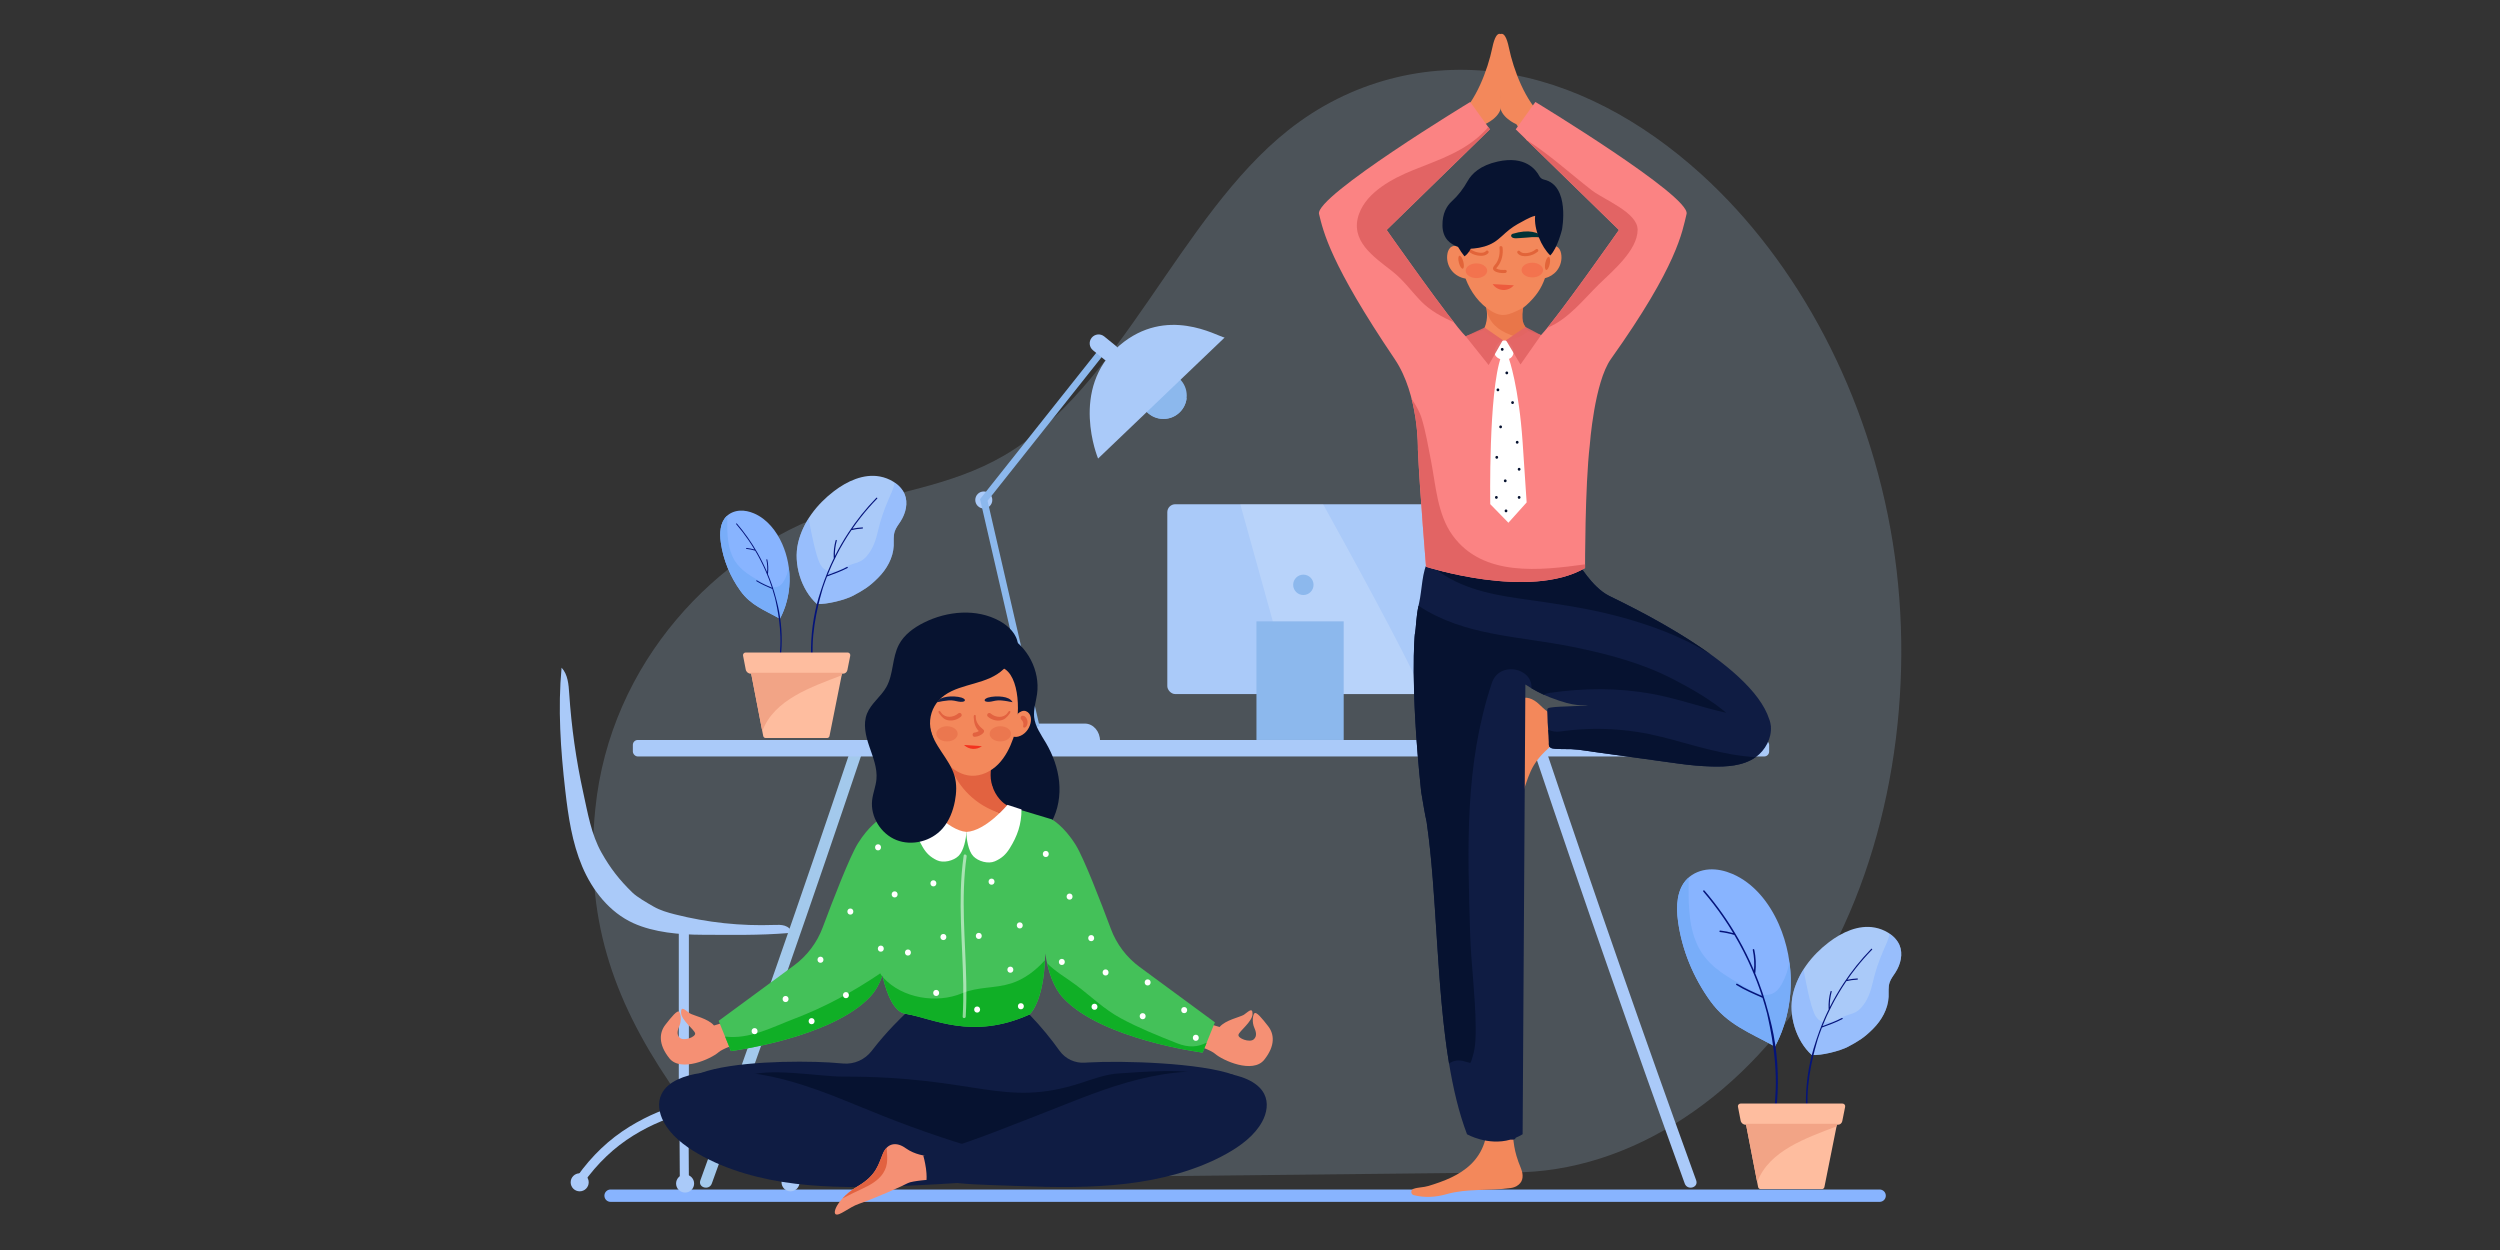 <?xml version="1.0" encoding="UTF-8"?>
<svg id="OBJECTS" xmlns="http://www.w3.org/2000/svg" viewBox="0 0 1200 600">
  <rect x="0" y="0" width="1200" height="600" fill="#333333" stroke="none"/>
  <defs>
    <style>
      .cls-1 {
        fill: #febd9f;
      }

      .cls-2 {
        fill: #071330;
      }

      .cls-3, .cls-4 {
        fill: #e26240;
      }

      .cls-4 {
        opacity: .43;
      }

      .cls-5, .cls-6 {
        fill: #e26464;
      }

      .cls-7, .cls-8 {
        fill: #fff;
      }

      .cls-9 {
        fill: #e26439;
      }

      .cls-10 {
        opacity: .5;
      }

      .cls-11 {
        fill: #8cb8ed;
      }

      .cls-12 {
        fill: #78adf9;
      }

      .cls-13 {
        fill: #88b4ff;
      }

      .cls-8 {
        opacity: .17;
      }

      .cls-14 {
        fill: #f2a486;
      }

      .cls-15 {
        fill: #a3c9ec;
      }

      .cls-16 {
        fill: #e82d1f;
      }

      .cls-17 {
        fill: #f3885b;
      }

      .cls-18 {
        opacity: .54;
      }

      .cls-19 {
        fill: #003236;
      }

      .cls-20 {
        fill: #fb8383;
      }

      .cls-21 {
        fill: #f59074;
      }

      .cls-22 {
        opacity: .19;
      }

      .cls-23 {
        fill: #061230;
      }

      .cls-24 {
        fill: #e06338;
      }

      .cls-25 {
        opacity: .55;
      }

      .cls-6 {
        opacity: .94;
      }

      .cls-26 {
        fill: #44c159;
      }

      .cls-27 {
        fill: #f4321e;
      }

      .cls-28 {
        fill: #10af26;
      }

      .cls-29 {
        fill: #f44a38;
        opacity: .35;
      }

      .cls-30 {
        fill: #aacaf9;
      }

      .cls-31 {
        fill: #04137a;
      }

      .cls-32 {
        fill: #bbdfff;
      }

      .cls-33 {
        fill: #0f1c43;
      }
    </style>
  </defs>
  <g class="cls-22">
    <path class="cls-32" d="m395.27,566.28l330.51-3.53c57.18.17,113.35-37.55,147.58-95.93,34.23-58.38,46.5-135.67,35.15-206.51-11.35-70.85-45.53-134.56-91.81-176.59-28.52-25.9-61.86-44.02-96.85-48.91-34.99-4.89-71.62,3.93-101.59,27.76-52.18,41.49-80.33,123.42-136.25,156.05-26.04,15.2-55.34,17.84-83,27.24-54.46,18.49-106.16,71.67-113.26,142.42-5.21,51.92,8.14,90.59,35.69,131.49,22.78,33.83,40.82,50.35,73.83,46.52"/>
  </g>
  <path class="cls-13" d="m293.08,576.9h609.14c1.64,0,2.97-1.33,2.97-2.97h0c0-1.64-1.33-2.97-2.97-2.97H293.08c-1.64,0-2.97,1.33-2.97,2.97h0c0,1.64,1.33,2.97,2.97,2.97Z"/>
  <g>
    <g>
      <path class="cls-30" d="m378.54,447.86c-14.44,1.17-27.23.87-41.39.83-10.89-.03-23.26-1.09-33.17-5.59-11.38-5.17-19.66-15.69-24.53-27.21-4.87-11.51-6.69-24.05-8.12-36.47-2.24-19.56-3.6-39.33-1.77-58.93,3.02,3.23,3.38,8.04,3.67,12.45,1.05,16.01,3.31,31.94,6.75,47.6,2.15,9.78,3.84,20.03,8.76,28.74,4.23,7.5,8.59,13.09,14.77,19.1,2.4,2.33,7.29,5.09,10.19,6.76,3.16,1.82,6.71,2.85,10.25,3.75,15.53,3.94,31.61,5.66,47.62,5.08,1.73-.06,3.5-.14,5.14.38,1.64.53,3.17,1.82,3.44,3.52"/>
      <g>
        <path class="cls-30" d="m375.13,567.51c0,2.39,1.94,4.33,4.33,4.33s4.33-1.94,4.33-4.33-1.94-4.33-4.33-4.33-4.33,1.94-4.33,4.33Z"/>
        <path class="cls-30" d="m324.52,568.1c0,2.39,1.94,4.33,4.33,4.33s4.33-1.94,4.33-4.33-1.94-4.33-4.33-4.33-4.33,1.94-4.33,4.33Z"/>
        <path class="cls-30" d="m273.92,567.51c0,2.39,1.94,4.33,4.33,4.33s4.33-1.94,4.33-4.33-1.94-4.33-4.33-4.33-4.33,1.94-4.33,4.33Z"/>
        <path class="cls-30" d="m277,564.7c7.09-9.97,15.4-17.9,25.16-23.89,4.41-2.71,8.92-5.03,13.61-6.98,3.25-1.36,6.65-2.86,10.07-3.67,0-.08-.02-.16-.02-.25,0-27.29,0-54.58,0-81.87,0-3.7,4.84-3.7,4.84,0,0,27.29,0,54.58,0,81.87,0,.06-.01.12-.02.18,3.52.79,7.01,2.34,10.35,3.73,4.69,1.96,9.2,4.27,13.61,6.98,9.76,6,18.07,13.92,25.16,23.89,1.66,2.34-1.17,5.74-2.85,3.38-6.89-9.69-14.86-17.32-24.34-23.14-4.21-2.59-8.5-4.78-12.97-6.63-2.95-1.22-6.03-2.57-9.13-3.38.07,11.64.14,23.28.21,34.92.02,2.8-4.34,2.8-4.35,0-.07-11.63-.14-23.25-.21-34.88-3.04.82-6.06,2.14-8.95,3.34-4.48,1.85-8.76,4.05-12.97,6.63-9.48,5.83-17.45,13.46-24.34,23.14-1.68,2.36-4.51-1.05-2.85-3.38Z"/>
      </g>
    </g>
    <g>
      <g>
        <path class="cls-30" d="m869.65,506.4c-7.63-6.87-11.35-19.28-9.02-29.28,2.33-10,9.03-18.59,17.19-24.82,6.33-4.84,14.26-8.53,22.1-7.07,2.25.42,4.42,1.25,6.38,2.45,2.34,1.44,4.4,3.47,5.47,6,1.77,4.21.54,9.19-1.93,13.04-1.01,1.59-2.24,3.08-2.83,4.87-.72,2.19-.39,4.56-.49,6.86-.26,5.85-3.37,11.3-7.52,15.44-4.15,4.14-6.66,5.7-11.83,8.48-3.94,2.12-13.05,4.38-17.51,4.03"/>
        <g class="cls-25">
          <path class="cls-13" d="m860.63,477.12c.99-4.24,2.77-8.22,5.11-11.88.33,2.28.75,4.54,1.23,6.77,1.02,4.71,2.01,9.92,3.84,14.39,1.78,4.34,5.54,5.26,9.63,3.65,2.33-.92,4.41-2.28,6.83-2.95,2.52-.7,4.22-1.36,6.05-3.35,3.21-3.51,4.65-7.96,5.7-12.5,1.21-5.24,2.83-9.91,4.95-14.85,1.1-2.56,2.53-5.39,3.03-8.25,2.05,1.4,3.81,3.26,4.77,5.54,1.77,4.21.54,9.19-1.93,13.04-1.01,1.59-2.24,3.08-2.83,4.87-.72,2.19-.39,4.56-.49,6.86-.26,5.85-3.37,11.3-7.52,15.44-4.15,4.14-6.66,5.7-11.83,8.48-3.94,2.12-13.05,4.38-17.51,4.03-7.63-6.87-11.35-19.28-9.02-29.28Z"/>
        </g>
        <path class="cls-31" d="m866.97,534.46c-.54-9.42.36-18.91,2.68-28.05.53-2.09,1.15-4.16,1.83-6.2.13-.41.26-.82.4-1.23.02-.06.04-.12.06-.18,0,0,0,0,0,0,.84-2.55,1.76-5.08,2.78-7.56.96-2.33,1.99-4.62,3.1-6.88-.05-.05-.09-.11-.09-.2-.13-2.8.18-5.6.94-8.3.1-.35.64-.2.55.15-.67,2.42-.97,4.91-.92,7.41,1.93-3.85,4.09-7.6,6.45-11.2,3.94-6,8.44-11.63,13.45-16.77.25-.26.66.14.4.4-2.8,2.87-5.45,5.9-7.92,9.05-1.37,1.75-2.69,3.55-3.95,5.38,1.58-.33,3.18-.54,4.79-.62.36-.02.37.55,0,.57-1.77.09-3.53.33-5.26.73-2.62,3.85-5,7.86-7.12,12.01-1.59,3.11-3.04,6.3-4.33,9.55,3.14-1.15,6.31-2.29,9.27-3.86.32-.17.61.32.29.49-3.13,1.66-6.5,2.86-9.83,4.07-.71,1.82-1.37,3.67-1.99,5.53.08.1-4.6,13.83-4.94,27.82-.06,2.62-.03,5.23.12,7.85.03.48-.73.54-.75.05Z"/>
      </g>
      <g>
        <path class="cls-13" d="m852.01,502.34c9.51-17.92,9.99-40.22,1.79-58.78-4.52-10.23-11.95-19.67-22.23-24.08-3.55-1.52-7.43-2.41-11.28-2.15-3.85.27-7.69,1.77-10.41,4.51-5.09,5.11-5.4,13.24-4.42,20.39,1.88,13.79,7.38,27.03,15.53,38.31,8.15,11.28,18.85,15.04,31.02,21.8"/>
        <path class="cls-12" d="m858.91,461.67c-.57,3.66-1.76,7.25-3.71,10.77-5.29,9.55-13.59,3.5-20.55-.45-8.24-4.68-15.81-9.57-19.92-18.45-4.64-10.01-4.21-21.49-4.18-32.28-.22.2-.45.39-.67.6-5.09,5.11-5.4,13.24-4.42,20.39,1.88,13.79,7.38,27.03,15.53,38.31,8.15,11.28,18.85,15.04,31.01,21.8,6.56-12.36,8.82-26.81,6.9-40.67Z"/>
        <path class="cls-31" d="m852.5,533.65c1.49-12.3,1.1-24.83-1.18-37.01-.52-2.79-1.17-5.54-1.88-8.29-.13-.55-.28-1.1-.42-1.65-.02-.08-.04-.16-.06-.24,0,0,0,0,0,0-.89-3.42-1.88-6.8-3.01-10.14-1.06-3.13-2.23-6.23-3.5-9.28.07-.05.13-.14.14-.25.41-3.66.22-7.36-.54-10.96-.1-.47-.83-.32-.73.15.68,3.23.86,6.52.59,9.8-2.22-5.21-4.73-10.3-7.53-15.22-4.66-8.2-10.11-15.95-16.25-23.1-.31-.36-.87.12-.56.49,3.43,4,6.65,8.18,9.63,12.53,1.65,2.41,3.23,4.88,4.73,7.39-2.04-.57-4.13-.98-6.23-1.22-.48-.05-.53.69-.05.74,2.32.26,4.6.73,6.84,1.4,3.11,5.27,5.9,10.73,8.34,16.34,1.83,4.22,3.46,8.52,4.88,12.89-4.02-1.76-8.08-3.53-11.83-5.83-.41-.25-.83.36-.42.62,3.97,2.44,8.29,4.28,12.55,6.16.78,2.45,1.49,4.93,2.15,7.42-.11.12,4.89,18.51,4.17,36.89-.14,3.44-.39,6.87-.81,10.28-.08.63.91.77.98.13Z"/>
      </g>
      <g>
        <path class="cls-1" d="m834.21,531.25c-.15-.8.46-1.54,1.27-1.54h48.92c.82,0,1.43.75,1.27,1.55l-1.38,6.9c-.2,1-1.08,1.72-2.1,1.72h-44.26c-1.19,0-2.21-.84-2.43-2.01l-1.28-6.63Z"/>
        <path class="cls-1" d="m881.79,539.43l-6.08,30.38c-.11.55-.59.95-1.15.95h-29.5c-.56,0-1.05-.4-1.16-.95l-5.87-30.38h43.76Z"/>
        <path class="cls-14" d="m843.45,567.47l-5.42-28.04h43.76s-.24,1.22-.24,1.22c-14.38,5.58-32.43,11.54-38.09,26.82Z"/>
      </g>
    </g>
    <g>
      <g>
        <path class="cls-15" d="m413.63,361.9c-23.19,69.03-47.18,137.76-71.96,206.2-1.26,3.49-6.77,1.98-5.49-1.55,24.79-68.44,48.78-137.18,71.96-206.2,1.19-3.53,6.69-2.01,5.49,1.55h0Z"/>
        <rect class="cls-30" x="303.77" y="355.19" width="545.42" height="7.91" rx="2.35" ry="2.35" transform="translate(1152.96 718.29) rotate(-180)"/>
        <path class="cls-30" d="m736.71,361.9c23.19,69.03,47.18,137.76,71.96,206.2,1.26,3.49,6.77,1.98,5.49-1.55-24.79-68.44-48.78-137.18-71.96-206.2-1.19-3.53-6.69-2.01-5.49,1.55h0Z"/>
      </g>
      <g>
        <rect class="cls-30" x="560.32" y="242.04" width="130.6" height="91.11" rx="3.8" ry="3.8" transform="translate(1251.23 575.19) rotate(-180)"/>
        <path class="cls-8" d="m635.09,242.04c12.79,23.04,37.85,68.72,48.13,91.11h-62.55s-25.33-91.11-25.33-91.11h39.75Z"/>
        <rect class="cls-11" x="603.1" y="298.25" width="41.87" height="56.94" transform="translate(1248.07 653.44) rotate(-180)"/>
        <path class="cls-11" d="m620.72,280.72c0,2.7,2.19,4.89,4.89,4.89s4.89-2.19,4.89-4.89-2.19-4.89-4.89-4.89-4.89,2.19-4.89,4.89Z"/>
      </g>
      <g>
        <g>
          <path class="cls-30" d="m392.1,289.89c-7.63-6.87-11.35-19.28-9.02-29.28,2.33-10,9.03-18.59,17.19-24.82,6.33-4.84,14.26-8.53,22.1-7.07,2.25.42,4.42,1.25,6.38,2.45,2.34,1.44,4.4,3.47,5.47,6,1.77,4.21.54,9.19-1.93,13.04-1.01,1.59-2.24,3.08-2.83,4.87-.72,2.19-.39,4.56-.49,6.86-.26,5.85-3.37,11.3-7.52,15.44-4.15,4.14-6.66,5.7-11.83,8.48-3.94,2.12-13.05,4.38-17.51,4.03"/>
          <g class="cls-25">
            <path class="cls-13" d="m383.08,260.61c.99-4.24,2.77-8.22,5.11-11.88.33,2.28.75,4.54,1.23,6.77,1.02,4.71,2.01,9.92,3.84,14.39,1.78,4.34,5.54,5.26,9.63,3.65,2.33-.92,4.41-2.28,6.83-2.95,2.52-.7,4.22-1.36,6.05-3.35,3.21-3.51,4.65-7.96,5.7-12.5,1.21-5.24,2.83-9.91,4.95-14.85,1.1-2.56,2.53-5.39,3.03-8.25,2.05,1.4,3.81,3.26,4.77,5.54,1.77,4.21.54,9.19-1.93,13.04-1.01,1.59-2.24,3.08-2.83,4.87-.72,2.19-.39,4.56-.49,6.86-.26,5.85-3.37,11.3-7.52,15.44-4.15,4.14-6.66,5.7-11.83,8.48-3.94,2.12-13.05,4.38-17.51,4.03-7.63-6.87-11.35-19.28-9.02-29.28Z"/>
          </g>
          <path class="cls-31" d="m389.42,317.95c-.54-9.42.36-18.91,2.68-28.05.53-2.09,1.15-4.16,1.83-6.2.13-.41.26-.82.4-1.23.02-.06.04-.12.06-.18,0,0,0,0,0,0,.84-2.55,1.76-5.08,2.78-7.56.96-2.33,1.99-4.62,3.1-6.88-.05-.05-.09-.11-.09-.2-.13-2.8.18-5.6.94-8.3.1-.35.64-.2.55.15-.67,2.42-.97,4.91-.92,7.41,1.93-3.85,4.09-7.6,6.45-11.2,3.94-6,8.44-11.63,13.45-16.77.25-.26.66.14.4.4-2.8,2.87-5.45,5.9-7.92,9.05-1.37,1.75-2.69,3.55-3.95,5.38,1.58-.33,3.18-.54,4.79-.62.36-.02.37.55,0,.57-1.77.09-3.53.33-5.26.73-2.62,3.85-5,7.86-7.12,12.01-1.59,3.11-3.04,6.3-4.33,9.55,3.14-1.15,6.31-2.29,9.27-3.86.32-.17.61.32.29.49-3.13,1.66-6.5,2.86-9.83,4.07-.71,1.82-1.37,3.67-1.99,5.53.08.1-4.6,13.83-4.94,27.82-.06,2.62-.03,5.23.12,7.85.03.48-.73.54-.75.05Z"/>
        </g>
        <g>
          <path class="cls-13" d="m374.39,296.98c5.81-10.93,6.09-24.54,1.09-35.86-2.76-6.24-7.29-12.01-13.56-14.69-2.17-.93-4.53-1.47-6.88-1.31-2.35.16-4.69,1.08-6.35,2.75-3.1,3.12-3.29,8.08-2.7,12.44,1.15,8.41,4.5,16.49,9.48,23.38,4.98,6.88,11.5,9.18,18.92,13.3"/>
          <path class="cls-12" d="m378.6,272.17c-.35,2.23-1.07,4.43-2.26,6.57-3.23,5.82-8.29,2.14-12.54-.28-5.03-2.85-9.64-5.84-12.16-11.26-2.83-6.11-2.57-13.11-2.55-19.7-.14.12-.28.24-.41.37-3.1,3.12-3.29,8.08-2.7,12.44,1.15,8.41,4.5,16.49,9.48,23.38s11.5,9.18,18.92,13.3c4-7.54,5.38-16.36,4.21-24.82Z"/>
          <path class="cls-31" d="m374.69,316.09c.91-7.51.67-15.15-.72-22.58-.32-1.7-.71-3.38-1.15-5.06-.08-.34-.17-.67-.26-1-.01-.05-.02-.1-.04-.14,0,0,0,0,0,0-.54-2.08-1.15-4.15-1.84-6.19-.65-1.91-1.36-3.8-2.13-5.66.04-.03.08-.08.09-.15.25-2.23.14-4.49-.33-6.69-.06-.29-.51-.2-.45.09.42,1.97.53,3.98.36,5.98-1.35-3.18-2.88-6.28-4.59-9.29-2.85-5-6.17-9.73-9.92-14.1-.19-.22-.53.08-.34.3,2.1,2.44,4.06,4.99,5.88,7.65,1.01,1.47,1.97,2.98,2.89,4.51-1.25-.34-2.52-.6-3.8-.74-.29-.03-.32.42-.03.45,1.41.16,2.81.44,4.17.85,1.9,3.21,3.6,6.54,5.09,9.97,1.12,2.57,2.11,5.2,2.98,7.86-2.45-1.08-4.93-2.15-7.22-3.56-.25-.15-.5.22-.26.38,2.42,1.49,5.06,2.61,7.66,3.76.48,1.5.91,3.01,1.31,4.53-.07.07,2.98,11.3,2.54,22.51-.08,2.1-.24,4.19-.49,6.27-.05.39.55.47.6.08Z"/>
        </g>
        <g>
          <path class="cls-1" d="m356.66,314.74c-.15-.8.46-1.54,1.27-1.54h48.92c.82,0,1.43.75,1.27,1.55l-1.38,6.9c-.2,1-1.08,1.72-2.1,1.72h-44.26c-1.19,0-2.21-.84-2.43-2.01l-1.28-6.63Z"/>
          <path class="cls-1" d="m404.24,322.92l-6.08,30.38c-.11.55-.59.95-1.15.95h-29.5c-.56,0-1.05-.4-1.16-.95l-5.87-30.38h43.76Z"/>
          <path class="cls-14" d="m365.9,350.96l-5.42-28.04h43.76s-.24,1.22-.24,1.22c-14.38,5.58-32.43,11.54-38.09,26.82Z"/>
        </g>
      </g>
      <g>
        <g>
          <path class="cls-30" d="m476.31,239.99c0,2.26-1.83,4.09-4.09,4.09s-4.09-1.83-4.09-4.09,1.83-4.09,4.09-4.09,4.09,1.83,4.09,4.09Z"/>
          <path class="cls-30" d="m520.73,347.32h-42.75c-4.02,0-7.29,3.73-7.29,8.34h57.33c0-4.61-3.26-8.34-7.29-8.34Z"/>
          <polygon class="cls-11" points="495.76 349.35 470.42 239.58 470.92 238.95 528.82 166.04 531.42 168.11 474.02 240.39 498.99 348.6 495.76 349.35"/>
        </g>
        <g>
          <g>
            <circle class="cls-11" cx="558.45" cy="189.89" r="11.19"/>
            <path class="cls-11" d="m548.87,184.13c-1.02,1.68-1.61,3.65-1.61,5.76,0,6.18,5.01,11.19,11.19,11.19,5.76,0,10.51-4.36,11.12-9.97-7.81,1.87-16.17.38-20.69-6.98Z"/>
          </g>
          <path class="cls-30" d="m536.22,172.04h0c-1.49,1.83-4.19,2.11-6.02.62l-5.57-4.53c-1.83-1.49-2.11-4.19-.62-6.02h0c1.49-1.83,4.19-2.11,6.02-.62l5.57,4.53c1.83,1.49,2.11,4.19.62,6.02Z"/>
          <path class="cls-30" d="m527.08,220.11s-14.04-33.63,10.3-54.32c22.63-19.24,46.68-4.48,50.43-3.75l-60.73,58.07Z"/>
        </g>
      </g>
    </g>
  </g>
  <g>
    <path class="cls-2" d="m483.32,304.99c9.95,5.22,16.01,17.01,14.47,28.14-.51,3.7-1.78,7.36-1.4,11.07.47,4.57,3.36,8.47,5.68,12.44,3.33,5.7,5.67,12.04,6.32,18.61.65,6.57-.45,13.37-3.58,19.18-2.61,4.84-6.81,9.04-12.09,10.56-2.18.63-4.54.78-6.72.17-2.18-.61-4.11-1.95-5.63-3.62-4.74-5.23-5.21-13.13-3.83-20.05,1.38-6.93-4.73-5.41-3.5-12.37,2.63-14.97,6.17-38.72,9.82-53.47"/>
    <g>
      <path class="cls-33" d="m340.55,523.5c1.4-3.95-8.19-6.98-4.18-8.45,15.16-5.55,45.55-6,61.72-5.07,2.18.13,4.36.29,6.54.5,5.34.5,10.54-1.83,13.81-6.09,7.47-9.73,14.42-16.14,16.08-17.8,35.1,7.21,59.62.38,59.62.38,5.83,6.04,10.62,12.03,14.44,17.39,2.78,3.9,7.4,6.05,12.19,5.72.52-.04,1.04-.07,1.57-.1,16.7-.96,54.08.18,69.75,5.92,4.14,1.52-11.74,3.98-10.29,8.07,1.34,3.77-.41,8.07-3.33,10.86-2.91,2.8-6.8,4.38-10.62,5.78-30.27,11.07-63.37,14.66-95.38,10.33-5.32-.72-10.65-1.68-15.77-3.21-3.41.77-6.88,1.35-10.34,1.82-30.98,4.18-63.01.71-92.31-9.98-3.7-1.35-7.46-2.88-10.28-5.58-2.82-2.7-4.52-6.86-3.22-10.5Z"/>
      <path class="cls-23" d="m373.48,541.13c-6.67-3.48-23.56-11.78-19.74-18.26,1.26-2.13,1.95-4.82,4.15-5.96,9.36-4.87,35.93-.11,46.49-.14,64.74-.19,76.99,15.28,114.57,3.03,6.06-1.97,12.13-4.28,18.49-4.58,6.36-.3,36.94-3.26,40.59,1.95,0,0-20.11,8.6-47.84,19.97-74.51,30.54-156.71,4-156.71,4Z"/>
      <path class="cls-33" d="m479.98,554.44c-19.11-5.24-37.85-11.51-56.07-18.75-13.97-5.56-27.69-11.7-42.23-16.02-14.54-4.31-30.15-6.76-45.31-4.62-7.58,1.07-15.77,3.9-18.81,10.04-2.09,4.22-1.23,9.17.97,13.34,3.43,6.51,9.82,11.5,16.68,15.44,13.86,7.96,30.13,12.31,46.57,14.32,16.44,2.01,33.13,1.76,49.72,1.12,23.96-.93,47.88-2.69,71.69-5.26"/>
      <g>
        <path class="cls-21" d="m444.48,554.8s-5.33-.47-9.71-3.64c-4.38-3.17-8.74-2.58-10.92,2.45-2.18,5.03-2.91,10.38-12.03,15.74-9.12,5.36-12.36,12.43-10.71,13.49,1.65,1.06,6.47-3.39,11.14-4.99,7.56-2.59,21.52-8.83,23.51-9.95,1.98-1.12,11.77-1.79,11.77-1.79"/>
        <path class="cls-3" d="m423.94,563.09c-2.4,3.72-6.52,5.86-10.42,7.68-3.18,1.48-6.22,2.92-9.15,4.5,1.79-1.96,4.25-4.04,7.44-5.92,9.12-5.36,9.85-10.71,12.03-15.74.49-1.13,1.09-2.02,1.78-2.71.16,4.33.99,8.03-1.69,12.19Z"/>
      </g>
      <path class="cls-33" d="m444.73,566.36c24.54,2.57,19.91,2.02,44.61,2.95,17.1.65,34.31.89,51.26-1.12,16.95-2.01,33.73-6.37,48.02-14.32,7.08-3.94,13.66-8.93,17.2-15.44,2.27-4.17,3.15-9.13,1-13.34-3.14-6.14-11.58-8.97-19.4-10.04-15.63-2.14-31.73.3-46.72,4.62-14.99,4.31-29.13,10.46-43.54,16.02-18.79,7.25-34.28,13.76-53.98,19,0,0,.82,2.85,1.29,6.19.46,3.34.26,5.48.26,5.48Z"/>
    </g>
    <g>
      <path class="cls-17" d="m492.2,392.59c-2.9,5.17-6.02,10.56-10.47,14.44-6.12,5.34-13.35,5.72-21.2,5.49-12.27-.36-19.2-11.72-22.83-22.34,1.6-.39,3.19-.82,4.76-1.32,2.86-.89,5.75-2,7.93-4.05,3.42-3.2,6.11-8.24,6.06-12.93-.05-4.69.65-9.26.37-13.94h8.62c-1.26,5.61-5.61,32.73,26.75,34.63Z"/>
      <path class="cls-3" d="m492.21,392.57c-33.52-2.1-39.63-31.69-38.37-37.31l22.59,2.53c-.28,4.68-.88,9.55-.93,14.24-.05,4.69,2.08,9.59,5.5,12.79,2.19,2.05,5.07,3.16,7.93,4.05,1.53.48,3.08.91,4.64,1.29-.45.79-.9,1.6-1.36,2.41Z"/>
    </g>
    <g>
      <path class="cls-17" d="m481.1,320.49c8.59,3.55,9.01,23.31,5.27,33.88-1.62,4.57-3.83,9.02-7.23,12.47-3.41,3.44-8.14,5.79-12.98,5.51-4.34-.25-8.38-2.58-11.35-5.76-2.97-3.17-4.96-7.14-6.5-11.21-4.73-12.56-5.29-26.66-1.57-39.56"/>
      <g>
        <path class="cls-17" d="m487.25,345.5c-.1-1.47.92-2.81,2.16-3.6.64-.41,1.38-.73,2.15-.71,1.28.02,2.42.97,2.92,2.14.51,1.17.47,2.52.19,3.76-.68,2.97-2.89,5.66-5.84,6.45-1.18.32-2.56.28-3.49-.5"/>
        <path class="cls-3" d="m491.78,343.78c1.53,1.05,1.93,3.42.84,4.92-.33.45-1.05.81-1.39.37-.22-.28-.1-.68-.04-1.03.13-.73-.06-1.51-.51-2.1-.27-.36-.64-.68-.76-1.12-.11-.44.19-1.83,1.86-1.04"/>
      </g>
      <g>
        <path class="cls-33" d="m474.18,334.87c2-.63,5.01-.73,7.09-.41,2.08.32,3.79.93,4.78,2.59-.73-.03-2-.38-2.68-.48-1.82-.27-3.75-.6-5.55-.24-1.3.26-2.94.72-4.04.52-.51-.1-.84-.11-1.09-.51-.25-.4.06-.92,1.49-1.48"/>
        <path class="cls-33" d="m461.6,334.87c-2-.63-5.01-.73-7.09-.41-2.08.32-3.79.93-4.78,2.59.73-.03,2-.38,2.68-.48,1.82-.27,3.75-.6,5.55-.24,1.3.26,2.94.72,4.04.52.51-.1.84-.11,1.09-.51.25-.4-.05-.92-1.49-1.48"/>
        <path class="cls-3" d="m475.59,342.53c2.3,2,6.14,2.24,7.96-.23.33-.44.73-1.27,1.25-.97.44.26.05.91-.28,1.35-1.23,1.66-2.37,2.85-4.44,3.13-2.16.29-4.31-.42-5.94-1.84-.42-.36-.37-1.08,0-1.45.41-.41,1.03-.36,1.45,0h0Z"/>
        <path class="cls-3" d="m459.87,342.5c-2.3,2-6.14,2.24-7.96-.23-.33-.44-.73-1.27-1.25-.97-.44.26-.05.91.28,1.35,1.23,1.66,2.37,2.85,4.44,3.13,2.16.29,4.31-.42,5.94-1.84.42-.36.37-1.08,0-1.45-.41-.41-1.03-.36-1.45,0h0Z"/>
        <path class="cls-3" d="m467.83,351.61c.31,0,.33-.02.68-.11.3-.08.54-.17.79-.29.18-.09.34-.2.52-.3-1.77-1.8-2.3-3.98-2.43-6.52-.03-.55.01-1.24.54-1.24.58,0,.43.82.46,1.37.12,2.33,1.75,4.21,3.68,5.75.46.37.32,1.06,0,1.45-.96,1.15-2.75,1.92-4.23,1.95-1.32.03-1.32-2.02,0-2.05Z"/>
        <path class="cls-27" d="m471.33,358.17c-1.26.93-2.85,1.39-4.41,1.29-1.56-.1-3.07-.77-4.2-1.86"/>
        <path class="cls-4" d="m475.03,352.24c0,2.02,2.3,3.65,5.14,3.65s5.14-1.64,5.14-3.65-2.3-3.65-5.14-3.65c-2.84,0-5.14,1.64-5.14,3.65Z"/>
        <path class="cls-4" d="m449.42,352.24c0,2.02,2.3,3.65,5.14,3.65s5.14-1.64,5.14-3.65-2.3-3.65-5.14-3.65-5.14,1.64-5.14,3.65Z"/>
      </g>
    </g>
    <g>
      <path class="cls-21" d="m559.32,497s20.21,5.56,23.89,8.8c3.68,3.23,18.13,9.73,23.61,2.9,5.47-6.84,4.79-12.39,1.92-16.09-2.87-3.7-5.8-7.34-6.68-6.16-.88,1.18-.98,4.49-.12,6.51.87,2.02,1.7,4.36-.2,5.97-1.9,1.61-7.61-.45-7.28-2.21.33-1.76,6.66-6.26,6.76-9.97.1-3.71-2.43-.76-4.16.34-1.74,1.11-8.89,2.51-11.65,5.87,0,0-15.97-4.58-18.35-7.14"/>
      <path class="cls-21" d="m368.8,496.28s-20.21,5.56-23.89,8.8c-3.68,3.23-18.13,9.73-23.61,2.9-5.47-6.84-4.79-12.39-1.92-16.09,2.87-3.7,5.8-7.34,6.68-6.16.88,1.18.98,4.49.12,6.51-.87,2.02-1.7,4.36.2,5.97,1.9,1.61,7.61-.45,7.28-2.21-.33-1.76-6.66-6.26-6.76-9.97-.1-3.71,2.43-.76,4.16.34,1.74,1.11,8.89,2.51,11.65,5.87,0,0,15.97-4.58,18.35-7.14"/>
      <g>
        <g>
          <path class="cls-26" d="m381.12,463.42c6.26-4.61,11.04-10.93,13.76-18.21,4.92-13.17,13.02-34.13,16.92-40.39,5.19-8.3,10.25-11.54,11.31-12.15,0-.06,0-.11,0-.11l19.36-3.7c23.44,25.45,42.02-1.71,42.02-1.71l20.31,6.11s5.69,2.94,11.52,12.27c3.91,6.25,12,27.22,16.92,40.39,2.72,7.28,7.5,13.6,13.76,18.21l36.15,26.59-5.9,14.52s-48.23-6.22-66.9-26.19c-4.59-4.91-7.25-12.6-8.67-21.39,0,.26-.01.52-.02.78-.52,22.95-7.53,28.53-7.53,28.53-27.76,12.46-46.22,1.8-59.62-.38-5.11-.83-8.67-8.49-10.95-18.24-1.46,3.95-3.35,7.37-5.8,9.99-18.67,19.97-66.9,26.19-66.9,26.19l-5.9-14.52,36.15-26.59Z"/>
          <g>
            <path class="cls-28" d="m424,469.3c9.12,9.94,25.6,12.53,37.77,7.48,7.9-3.28,15.63-2.23,23.61-4.76,6.16-1.95,11.7-6.12,16.01-10.94.05.06.11.11.16.17-1.01,20.55-7.41,25.73-7.41,25.73-27.76,12.46-46.22,1.8-59.62-.38-5-.81-8.51-8.17-10.8-17.63.1.11.18.23.28.34Z"/>
            <path class="cls-28" d="m381.68,488.84c14.36-5.5,27.38-12.6,40.14-21.14.24-.16.46-.33.68-.51.27.49.57.98.94,1.45-1.44,3.82-3.29,7.15-5.68,9.7-18.67,19.97-66.9,26.19-66.9,26.19l-2.83-6.97c11.71,1.41,22.33-4.39,33.64-8.72Z"/>
            <path class="cls-28" d="m516.44,472.8c7.46,5.57,13.35,11.56,21.7,16.06,8.53,4.6,17.69,8.27,26.68,11.84,5.89,2.34,10.1,1.91,14.39-.25l-1.95,4.8s-48.23-6.22-66.9-26.19c-3.75-4.01-6.2-9.9-7.74-16.71,3.99,4.06,9.1,6.92,13.82,10.45Z"/>
          </g>
        </g>
        <g>
          <g>
            <path class="cls-7" d="m463.86,399.33c0,3.4.95,9.17,3.3,11.63,2.39,2.51,7.19,3.86,10.37,2.47,3.17-1.39,5.21-3.18,7.05-6.11,3.77-5.96,5.77-11.75,5.73-18.8l-6.72-2.19s-10.42,12.53-19.73,13"/>
            <path class="cls-7" d="m463.86,399.33c-.12,3.4-1.3,9.13-3.74,11.5-2.48,2.41-7.34,3.58-10.45,2.07-3.12-1.51-5.08-3.38-6.82-6.38-3.54-6.1-5.32-11.96-5.01-19l6.8-1.94s9.94,12.92,19.23,13.74"/>
          </g>
          <g class="cls-18">
            <path class="cls-7" d="m463.99,411.05c-2.86,19.94-.58,40.1-.18,60.12.11,5.6.07,11.21-.26,16.8-.05.94-1.53.95-1.47,0,1.18-20.15-1.46-40.27-.9-60.42.16-5.65.59-11.29,1.39-16.88.13-.93,1.55-.54,1.42.39h0Z"/>
          </g>
          <path class="cls-7" d="m501.98,411.38c-1.89,0-1.9-2.94,0-2.94s1.9,2.94,0,2.94h0Z"/>
          <path class="cls-7" d="m513.4,431.84c-1.89,0-1.9-2.94,0-2.94,1.89,0,1.9,2.94,0,2.94h0Z"/>
          <path class="cls-7" d="m489.49,445.66c-1.89,0-1.9-2.94,0-2.94s1.9,2.94,0,2.94h0Z"/>
          <path class="cls-7" d="m475.94,424.67c-1.89,0-1.9-2.94,0-2.94s1.9,2.94,0,2.94h0Z"/>
          <path class="cls-7" d="m523.77,451.77c-1.89,0-1.9-2.94,0-2.94s1.9,2.94,0,2.94h0Z"/>
          <path class="cls-7" d="m484.97,466.92c-1.89,0-1.9-2.94,0-2.94s1.9,2.94,0,2.94h0Z"/>
          <path class="cls-7" d="m490.02,484.46c-1.89,0-1.9-2.94,0-2.94s1.9,2.94,0,2.94h0Z"/>
          <path class="cls-7" d="m469.03,486.05c-1.89,0-1.9-2.94,0-2.94s1.9,2.94,0,2.94h0Z"/>
          <path class="cls-7" d="m469.82,450.71c-1.89,0-1.9-2.94,0-2.94,1.89,0,1.9,2.94,0,2.94h0Z"/>
          <path class="cls-7" d="m448.03,425.47c-1.89,0-1.9-2.94,0-2.94s1.9,2.94,0,2.94h0Z"/>
          <path class="cls-7" d="m452.82,451.24c-1.89,0-1.9-2.94,0-2.94s1.9,2.94,0,2.94h0Z"/>
          <path class="cls-7" d="m435.81,458.68c-1.89,0-1.9-2.94,0-2.94s1.9,2.94,0,2.94h0Z"/>
          <path class="cls-7" d="m449.36,478.08c-1.89,0-1.9-2.94,0-2.94s1.9,2.94,0,2.94h0Z"/>
          <path class="cls-7" d="m429.43,430.78c-1.89,0-1.9-2.94,0-2.94s1.9,2.94,0,2.94h0Z"/>
          <path class="cls-7" d="m421.46,408.19c-1.89,0-1.9-2.94,0-2.94s1.9,2.94,0,2.94h0Z"/>
          <path class="cls-7" d="m408.17,439.02c-1.89,0-1.9-2.94,0-2.94s1.9,2.94,0,2.94h0Z"/>
          <path class="cls-7" d="m422.79,456.82c-1.89,0-1.9-2.94,0-2.94s1.9,2.94,0,2.94h0Z"/>
          <path class="cls-7" d="m406.05,479.14c-1.89,0-1.9-2.94,0-2.94s1.9,2.94,0,2.94h0Z"/>
          <path class="cls-7" d="m393.83,462.14c-1.89,0-1.9-2.94,0-2.94s1.9,2.94,0,2.94h0Z"/>
          <path class="cls-7" d="m377.08,481c-1.89,0-1.9-2.94,0-2.94s1.9,2.94,0,2.94h0Z"/>
          <path class="cls-7" d="m389.57,491.63c-1.89,0-1.9-2.94,0-2.94s1.9,2.94,0,2.94h0Z"/>
          <path class="cls-7" d="m362.2,496.42c-1.89,0-1.9-2.94,0-2.94s1.9,2.94,0,2.94h0Z"/>
          <path class="cls-7" d="m509.68,463.2c-1.89,0-1.9-2.94,0-2.94s1.9,2.94,0,2.94h0Z"/>
          <path class="cls-7" d="m525.36,484.72c-1.89,0-1.9-2.94,0-2.94s1.9,2.94,0,2.94h0Z"/>
          <path class="cls-7" d="m530.68,468.25c-1.89,0-1.9-2.94,0-2.94s1.9,2.94,0,2.94h0Z"/>
          <path class="cls-7" d="m550.87,473.03c-1.89,0-1.9-2.94,0-2.94s1.9,2.94,0,2.94h0Z"/>
          <path class="cls-7" d="m548.48,489.24c-1.89,0-1.9-2.94,0-2.94s1.9,2.94,0,2.94h0Z"/>
          <path class="cls-7" d="m568.41,486.32c-1.89,0-1.9-2.94,0-2.94s1.9,2.94,0,2.94h0Z"/>
          <path class="cls-7" d="m573.99,499.61c-1.89,0-1.9-2.94,0-2.94s1.9,2.94,0,2.94h0Z"/>
        </g>
      </g>
    </g>
    <path class="cls-2" d="m487.88,311.05c-1.42,5.13-4.78,9.69-9.26,12.57-8.68,5.59-20.99,4.92-27.98,12.52-3.18,3.46-4.73,8.36-4.08,13.01,1.22,8.67,9.24,14.92,11.63,23.35,1.1,3.89.93,8.05.17,12.02-.92,4.81-2.75,9.56-6,13.23-5.34,6.05-14.54,8.44-22.05,5.48-7.5-2.96-12.63-11.22-11.68-19.23.4-3.36,1.74-6.55,2.06-9.92.5-5.38-1.65-10.6-3.4-15.71-1.75-5.11-3.13-10.79-1.14-15.81,1.94-4.9,6.67-8.13,9.27-12.72,3.51-6.19,2.73-14.08,6.04-20.39,2.51-4.79,7.13-8.15,11.97-10.57,11.28-5.65,25.32-6.9,36.38-.81,4.35,2.4,8.37,6.33,8.8,11.28"/>
  </g>
  <g>
    <path class="cls-17" d="m712.72,59.65s-2.11,3.23-5.25,8.08c-.19-.17-.38-.34-.58-.51-3.25-2.83-6.19-6-9.12-9.16.79-.79,1.51-1.48,2.13-2,8.46-7.25,14.21-22.52,16.41-33.15,2.2-10.63,5.22-5.38,5.22-5.38,0,0-1.43,26.31-.98,32.47.45,6.16-7.83,9.65-7.83,9.65Z"/>
    <path class="cls-17" d="m727.87,59.65s2.11,3.23,5.25,8.08c.19-.17.38-.34.58-.51,3.25-2.83,6.18-6,9.12-9.16-.79-.79-1.51-1.48-2.13-2-8.46-7.25-14.21-22.52-16.41-33.15-2.2-10.63-5.22-5.38-5.22-5.38,0,0,1.43,26.31.98,32.47-.45,6.16,7.83,9.65,7.83,9.65Z"/>
    <g>
      <g>
        <path class="cls-17" d="m732.88,140.89c-1.35,4.01-3.37,11.54-1.21,15.17,2.16,3.64,3.75,6.37,15.19,8.36-2.08,5.85-9.86,23.21-15.71,25.28-5.85,2.07-15.32,1.76-20.48-1.69-3.08-2.05-8.89-20.25-11.41-22.95,5.96-.91,11.67-3.76,13.36-7.85,1.69-4.09,1.53-8.9-.42-12.88"/>
        <g class="cls-10">
          <path class="cls-24" d="m742.33,163.66c-10.01-.37-26.53-2.45-28.7-14.84-.41-2.35-.79-4.1-2.16-5.23l21.41-2.69c-1.35,4.01-3.37,11.54-1.21,15.17,2.16,3.64,3.75,6.37,15.19,8.36-.04.12-.1.27-.15.4-1.31-.69-2.8-1.11-4.39-1.17Z"/>
        </g>
      </g>
      <g>
        <path class="cls-17" d="m694.8,121.55c.27-1.26.87-2.55,2-3.15,1.29-.68,2.81-.25,4.09.56,0-6.75,1.38-13.52,3.57-19.89l38.29,1.59c.48,4.11,1.77,13.62,1.59,17.74.99-.39,2.04-.49,2.97,0,1.14.6,1.74,1.89,2,3.15.62,2.93-.19,6.12-2.08,8.44-1.44,1.76-3.46,3-5.66,3.55-1.7,4.83-4.14,8.62-9.04,13.07-1.37,1.25-3.11,1.99-4.77,2.77-2.24,1.06-4.64,2.01-7.09,1.77-1.72-.17-3.35-.92-4.85-1.83-5.69-3.43-9.89-9.13-12.35-15.59-2.55-.41-4.95-1.74-6.58-3.74-1.89-2.32-2.71-5.51-2.08-8.44Z"/>
        <g>
          <g>
            <path class="cls-19" d="m725.98,112.25c8.07-2.41,12.01-.78,15.87,1.82-3.61-.15-5.17-.51-8.73-.05-.83.11-2.99.17-3.84.27-.85.1-2.47.21-3.2-.17-.73-.38-1.18-1.25-.1-1.87"/>
            <path class="cls-9" d="m721.24,118.83c.37,3.15-.33,6.47-2.28,9.01-.23.3-.47.61-.74.88-.2.2-.1.03-.02.09.13.1.29.19.44.26.52.26,1.11.39,1.68.46.5.06,1.01.06,1.52.04.29-.01.57-.06.86,0,.94.19.54,1.62-.4,1.43.35.07-.02.03-.14.04-.22.01-.45.02-.67.03-.62,0-1.23-.04-1.85-.14-1.16-.19-3.55-.98-2.91-2.57.31-.77,1.07-1.38,1.51-2.08.44-.71.8-1.47,1.05-2.26.54-1.68.65-3.44.45-5.18-.11-.95,1.38-.94,1.49,0h0Z"/>
            <g class="cls-10">
              <path class="cls-16" d="m726.65,136.94c-1.27,1.51-3.27,2.37-5.24,2.26-1.97-.11-3.86-1.2-4.95-2.84"/>
            </g>
            <path class="cls-9" d="m729.52,120.53c.83,1.06,2.44,1.06,3.66.9,1.44-.2,2.83-.79,3.95-1.72.31-.26.75-.3,1.05,0,.26.26.31.79,0,1.05-1.44,1.19-3.15,1.93-5,2.15-1.6.19-3.63.04-4.71-1.33-.25-.32-.31-.74,0-1.05.26-.26.8-.32,1.05,0h0Z"/>
            <path class="cls-9" d="m705.96,119.69c.99.71,2.12,1.2,3.31,1.45,1.29.27,3.07.4,4.03-.67.64-.71,1.69.34,1.05,1.05-1.28,1.42-3.45,1.42-5.19,1.11-1.62-.28-3.14-1-4.43-2.02.44-.27.85-.58,1.22-.92Z"/>
            <path class="cls-29" d="m730.35,129.63c0,1.95,2.31,3.52,5.16,3.52s5.16-1.58,5.16-3.52-2.31-3.53-5.16-3.53-5.16,1.58-5.16,3.53Z"/>
            <path class="cls-29" d="m703.53,129.96c0,1.95,2.31,3.52,5.16,3.52s5.16-1.58,5.16-3.52-2.31-3.53-5.16-3.53-5.16,1.58-5.16,3.53Z"/>
          </g>
          <path class="cls-9" d="m702.14,128.96c.59-.15.7-1.67.25-3.38-.45-1.71-1.28-2.98-1.87-2.83-.59.15-.7,1.67-.25,3.38.45,1.71,1.28,2.98,1.87,2.83Z"/>
          <path class="cls-9" d="m742.18,129.58c.59.12,1.36-1.19,1.71-2.93.35-1.74.15-3.24-.44-3.36-.59-.12-1.36,1.19-1.71,2.93-.35,1.74-.15,3.24.44,3.36Z"/>
        </g>
        <path class="cls-2" d="m692.38,108.26c-.09-5.86,2.1-9.46,4.48-11.63,3.07-2.8,5.58-6.1,7.6-9.72,1.98-3.53,6.06-7.53,14.49-9.38,13.17-2.89,18.31,3.88,19.93,6.98.45.87,1.28,1.48,2.24,1.7,12.66,2.84,8.64,23.99,8.64,23.99,0,0-2.19,9.02-5.63,12.4-4.24-4.04-7.94-12.64-7.26-19.02-1.56.37-3.11,1.12-4.52,1.86-2.69,1.42-5.4,2.86-7.8,4.74-2.53,1.97-4.69,4.42-7.41,6.11-2.89,1.79-6.28,2.65-9.67,2.98,0,0-.25.03-.67.05-.27.02-.54.04-.81.05-.8,1.52-1.87,2.91-3.04,3.68-1.08-1.36-2.18-2.95-3.14-4.62-3.68-1.21-7.33-3.97-7.43-10.18Z"/>
      </g>
    </g>
    <g>
      <path class="cls-17" d="m725.78,541.5c.93,6.75.48,10.14,4.32,19.43.62,1.51,1.49,4.75-.39,6.96-.84.98-2.18,2.03-4.67,2.38-10.11,1.41-20.88.1-30.74,2.94-5.13,1.48-10.57,1.78-15.7.46-1.48-.38-1.58-2.5-.14-3.02,2.2-.79,4.81-.65,7.3-1.42,7.26-2.23,14.65-4.96,20.29-10.39,5.64-5.43,9.14-14.2,6.73-21.93"/>
      <path class="cls-17" d="m747.31,342.84c-3.33.49-6.1-2.51-8.64-4.9-2.54-2.38-6.5-4.33-9.04-1.95-.96.9-1.46,2.24-1.76,3.57-.97,4.3-.2,8.79.01,13.21.62,12.94-3.54,25.81-2.33,38.7,5.52-6.74,6.2-16.69,10.74-24.23,2.96-4.93,7.4-8.56,11.75-12.09"/>
      <g>
        <path class="cls-33" d="m679.11,304.52h0c.76-3.71.43-8.17,2.06-15.08,1.39-5.92,1.38-15.73,4.47-20.1,1.25-1.77,6.8,2.8,8.79,3.34,17.53,4.82,36.16,4.86,53.71.11,2.08-.56,8.4-5.02,9.19-2.87,0,0,6.74,11.93,15.04,16.08,7.95,3.98,68.28,32.14,76.86,59.25.06.15.13.29.18.45.3.86.48,1.75.58,2.63.02.14.07.28.09.42h-.06c.45,5.61-2.74,11.46-7.23,14.64-6.14,4.34-14.04,4.72-21.23,4.52-5.29-.15-10.57-.64-15.82-1.37-13.37-1.85-26.74-3.7-40.11-5.55-7.22-1-8.81-1.54-16.09-1.44-1.24.02-4.37-.1-5.1-.55-1.16-.72-1-1.33-.99-2.77.01-4.55-.71-8.24-.69-12.79,0-.56-.22-2.82.09-3.27.3-.44,1.65-.58,2.16-.65,3.68-.52,14.36-.51,17.24-1.05-2.76-.27-5.45,1.26-18.39-3.79-4.01-1.56-7.98-3.72-11.68-6.12l-1.32,215.88c-1.08.67-2.17,1.19-3.25,1.65-.23.54-.75.93-1.37.95-.43,0-.87,0-1.3,0-10.83,3.07-20.77-2.59-20.77-2.59-15.65-41.22-12.71-104.51-19.37-149.93-.46-2.11-.89-4.22-1.25-6.35-.48-2.84-.93-5.51-1.37-8.09,0,0,0-.02,0-.03-5.48-51.9-3.05-75.52-3.05-75.52Z"/>
        <path class="cls-23" d="m743.15,350.26c1.68.8,3.65,1.17,5.85.85,16.33-2.32,32.69-1.4,48.67,2.62,15.15,3.81,29.4,8.83,45.05,9.71-6.13,4.29-13.99,4.67-21.15,4.47-5.29-.15-10.57-.64-15.82-1.37-13.37-1.85-26.74-3.7-40.11-5.55-7.22-1-8.81-1.54-16.09-1.44-1.24.02-4.37-.1-5.1-.55-1.16-.72-1-1.33-.99-2.77,0-2.12-.15-4.05-.31-5.97Z"/>
        <path class="cls-23" d="m679.11,304.52h0c.71-3.46.49-7.6,1.78-13.75,22,14.6,48.3,14.49,74.19,19.77,16.43,3.35,33.01,7.69,47.97,15.43,8.04,4.16,17.72,9.58,25.54,16.16-11.99-2.62-23.6-6.92-35.8-9.11-16.4-2.95-32.44-2.79-48.91-.45-1.12.16-2.08.46-2.92.87-1.98-.91-3.94-1.94-5.84-3.06.6-9.86-15.47-13.29-19.05-2.51-13.13,39.58-11.63,79.1-10.41,120.15.44,14.82,2.53,29.61,2.66,44.41.04,4.75.07,9.89-1.39,14.46-.26.83-.6,2.52-1.28,3.47-.07-.34-1.29-.44-2.3-.78-3.16-1.08-5.82-.52-7.81.94-6.18-37.43-5.75-81.8-10.77-116.01-.46-2.11-.89-4.22-1.25-6.35-.48-2.84-.93-5.51-1.37-8.09,0,0,0-.02,0-.03-5.48-51.9-3.05-75.52-3.05-75.52Z"/>
        <path class="cls-23" d="m821.06,314.1c-13.82-8.7-29.58-14.39-45.31-18.51-15.27-4-30.68-6.03-46.27-8.27-15.74-2.26-31.18-5.65-43.31-16.58-.31-.27-.62-.52-.93-.75.13-.22.26-.44.4-.64,1.25-1.77,6.8,2.8,8.79,3.34,17.53,4.82,36.16,4.86,53.71.11,2.08-.56,8.4-5.02,9.19-2.87,0,0,6.74,11.93,15.04,16.08,4.83,2.42,28.98,13.76,49.12,28.37-.14-.09-.29-.18-.44-.28Z"/>
      </g>
    </g>
    <g>
      <g>
        <path class="cls-20" d="m705.7,48.94l9.44,13.14-49.55,48.31s31.07,44.33,37.94,51.03h0l8.46-3.05c10.34,10.83,21.59.54,21.59.54l6.11,1.95c7.8-8.23,37.4-50.47,37.4-50.47l-49.55-48.31,9.44-13.14s74.64,45.28,72.57,53.75c-2.07,8.47-4.21,24.52-36.3,69.62-7.97,11.19-10.15,41.23-10.15,41.23h0c-2.35,20.07-2.27,59.12-2.27,59.12-26.69,15.45-76.35-.61-76.35-.61,0,0-2.95-35.81-3.9-56.3,0,0,.62-26.01-11.15-43.43-30.99-45.87-34.23-61.15-36.3-69.62-2.07-8.47,72.57-53.75,72.57-53.75Z"/>
        <path class="cls-5" d="m677.56,191.35c1.97,3.03,3.83,6.11,4.88,9.57,1.94,6.44,3.08,13.32,4.38,19.91,2.37,12,3.05,26.04,10.49,36.24,14.63,20.06,42.07,16.72,63.45,13.83.03,0,.05-.01.08-.01,0,1.13,0,1.76,0,1.76-26.69,15.45-76.35-.61-76.35-.61,0,0-2.95-35.81-3.9-56.3,0,0,.27-11.54-3.02-24.39Z"/>
        <path class="cls-5" d="m764.01,91.3c5.98,4.65,22.07,10.65,22.05,19-.01,9.93-12.3,19.99-18.71,26.3-7.53,7.42-14.52,16.52-24.5,20.69-.05.02-.09.04-.14.07,10.52-12.91,34.38-46.96,34.38-46.96l-44.31-43.21c11.12,7.1,20.81,16.02,31.22,24.11Z"/>
        <path class="cls-5" d="m668.33,130.25c-8.76-6.89-20.79-14.68-15.92-27.78,3.86-10.4,16.07-16.82,25.69-20.73,12.83-5.21,25.25-9,35.05-19.37.45-.48.83-.97,1.16-1.47l.84,1.17-49.55,48.31s21.02,29.98,32.3,44.36c-5.7-2.63-11.22-5.47-15.66-10-4.79-4.89-8.44-10.2-13.91-14.49Z"/>
      </g>
      <g>
        <g>
          <path class="cls-7" d="m723.12,163.63s3.77,2.02,3.37,5.69c-.4,3.67-4.8,3.48-4.8,3.48,0,0-4.43-.55-4.32-3.85.11-3.3,2.96-6.24,5.75-5.32Z"/>
          <path class="cls-7" d="m724.32,172.27s4.71,13.27,6.54,40.01c1.79,26.13,1.93,28.88,1.93,28.88l-8.76,9.76-8.71-8.93s-.89-54.05,5.23-70.83l3.78,1.12Z"/>
        </g>
        <path class="cls-23" d="m723.26,179.68c-.88,0-.88-1.37,0-1.37s.88,1.37,0,1.37h0Z"/>
        <path class="cls-23" d="m719,187.82c-.88,0-.88-1.37,0-1.37s.88,1.37,0,1.37h0Z"/>
        <path class="cls-23" d="m726.03,193.93c-.88,0-.88-1.37,0-1.37s.88,1.37,0,1.37h0Z"/>
        <path class="cls-23" d="m720.3,205.58c-.88,0-.88-1.37,0-1.37s.88,1.37,0,1.37h0Z"/>
        <path class="cls-23" d="m728.25,212.98c-.88,0-.88-1.37,0-1.37s.88,1.37,0,1.37h0Z"/>
        <path class="cls-23" d="m718.45,220.2c-.88,0-.88-1.37,0-1.37s.88,1.37,0,1.37h0Z"/>
        <path class="cls-23" d="m729.18,225.93c-.88,0-.88-1.37,0-1.37s.88,1.37,0,1.37h0Z"/>
        <path class="cls-23" d="m722.52,231.48c-.88,0-.88-1.37,0-1.37s.88,1.37,0,1.37h0Z"/>
        <path class="cls-23" d="m729.18,239.44c-.88,0-.88-1.37,0-1.37s.88,1.37,0,1.37h0Z"/>
        <path class="cls-23" d="m718.26,239.44c-.88,0-.88-1.37,0-1.37s.88,1.37,0,1.37h0Z"/>
        <path class="cls-23" d="m722.89,245.91c-.88,0-.88-1.37,0-1.37s.88,1.37,0,1.37h0Z"/>
        <path class="cls-23" d="m721.07,168.38c-.88,0-.88-1.37,0-1.37s.88,1.37,0,1.37h0Z"/>
      </g>
      <g>
        <polygon class="cls-6" points="721.35 163.27 714.56 175.22 703.53 161.42 712.61 157.22 721.35 163.27"/>
        <polygon class="cls-6" points="722.87 163.33 729.84 174.95 739.7 160.86 732.2 156.94 722.87 163.33"/>
      </g>
    </g>
  </g>
</svg>